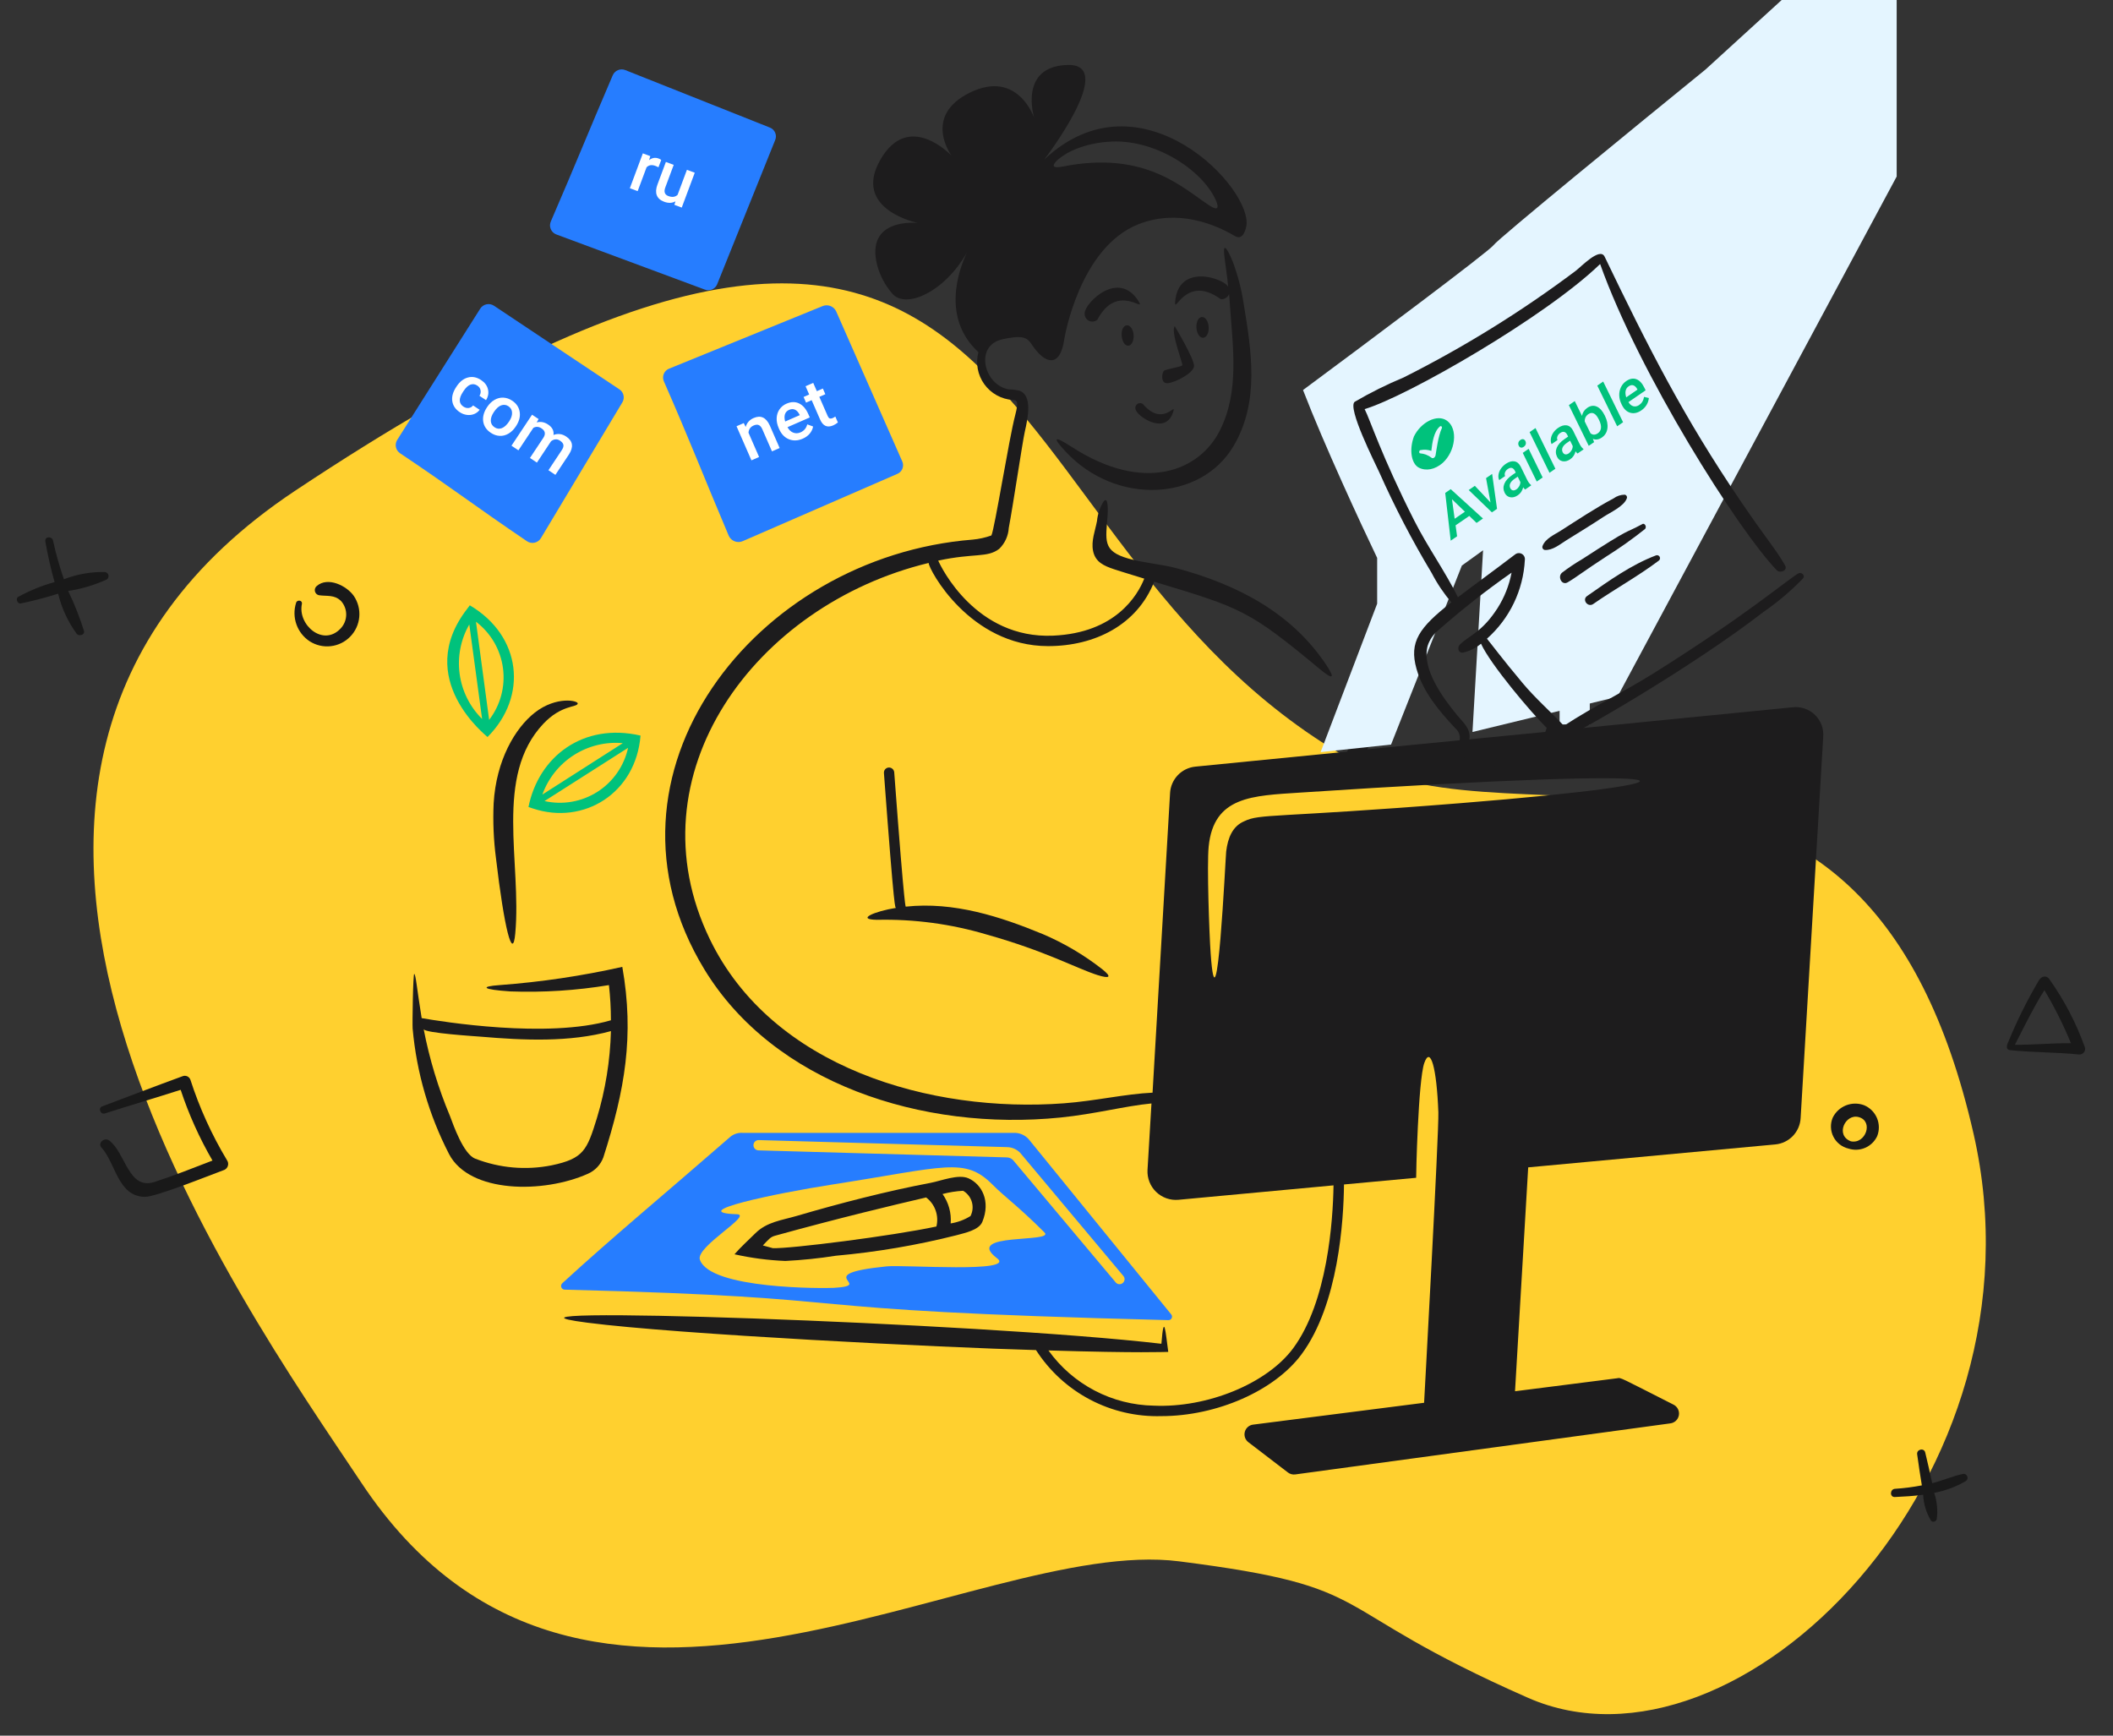 <svg width="420" height="345" viewBox="0 0 420 345" fill="none" xmlns="http://www.w3.org/2000/svg">
<rect x="0" y="0" width="420" height="345" fill="#333333" stroke="none"/>
<path d="M303.699 337.469C345.405 355.847 407.854 293.521 392.276 225.33C371.092 132.592 302.415 170.278 268.318 150.905C190.924 106.931 210.148 -3.222 58.62 97.575C-27.217 154.674 48.063 259.022 71.875 294.807C115.972 361.076 193.445 305.155 234.348 310.351C275.25 315.547 261.994 319.09 303.699 337.469Z" fill="#FFD02F"/>
<path d="M70.341 118.473C68.926 116.438 65.164 114.558 62.955 116.489C62.804 116.613 62.69 116.776 62.627 116.961C62.564 117.146 62.554 117.345 62.599 117.535C62.643 117.725 62.74 117.899 62.878 118.037C63.017 118.175 63.191 118.271 63.382 118.314C65.006 118.55 66.47 118.161 67.8 119.478C68.469 120.233 68.832 121.211 68.814 122.219C68.797 123.228 68.402 124.194 67.707 124.925C64.228 128.636 59.136 124.21 60.007 120.051C60.149 119.259 58.997 119.156 58.845 119.857C58.407 121.246 58.434 122.74 58.921 124.113C59.408 125.486 60.329 126.662 61.544 127.465C62.788 128.264 64.269 128.61 65.737 128.444C67.206 128.278 68.572 127.611 69.606 126.554C70.639 125.498 71.277 124.117 71.41 122.645C71.544 121.174 71.166 119.701 70.34 118.475L70.341 118.473Z" fill="#191919"/>
<path d="M16.699 125.438C15.85 122.706 14.797 120.042 13.549 117.467C16.209 117.064 18.8 116.291 21.247 115.171C21.379 115.074 21.478 114.94 21.532 114.786C21.586 114.632 21.592 114.465 21.551 114.307C21.509 114.149 21.421 114.008 21.298 113.9C21.175 113.793 21.022 113.725 20.86 113.705C18.073 113.643 15.301 114.13 12.703 115.14C11.83 112.63 11.109 110.07 10.546 107.473C10.34 106.48 8.814 106.655 9.011 107.637C9.485 110.327 10.099 113.047 10.846 115.705C8.335 116.4 5.913 117.383 3.628 118.635C3.021 118.973 3.473 120.076 4.136 119.95C6.641 119.432 9.117 118.783 11.554 118.004C12.254 120.886 13.512 123.603 15.256 126.001C15.673 126.511 16.877 126.241 16.699 125.438Z" fill="#191919"/>
<path d="M45.11 230.604C42.088 225.573 39.652 220.213 37.848 214.628C37.794 214.475 37.709 214.335 37.599 214.217C37.488 214.098 37.355 214.004 37.207 213.938C37.058 213.873 36.898 213.839 36.736 213.839C36.574 213.838 36.414 213.87 36.265 213.934C30.905 215.884 25.646 217.917 20.335 219.911C19.406 220.234 19.979 221.602 20.845 221.324C25.832 219.733 30.923 218.221 35.91 216.63C37.529 221.522 39.649 226.233 42.237 230.689C38.423 232.153 34.527 233.719 30.642 234.962C25.474 236.575 24.986 229.095 21.658 226.667C20.766 226.033 19.341 227.193 20.167 228.105C23.017 231.22 23.413 237.802 28.767 237.905C30.964 237.941 41.467 233.694 44.629 232.529C44.798 232.445 44.947 232.326 45.065 232.179C45.183 232.031 45.268 231.86 45.314 231.677C45.36 231.494 45.365 231.303 45.33 231.118C45.295 230.933 45.22 230.757 45.11 230.604V230.604Z" fill="#191919"/>
<path d="M390.17 292.977C388.112 293.427 386.126 294.297 384.064 294.819C383.634 292.76 383.155 290.744 382.678 288.73C382.444 287.717 380.924 288.082 381.075 289.087C381.367 291.185 381.657 293.186 382.006 295.252C380.243 295.593 378.46 295.822 376.667 295.937C375.667 295.994 375.567 297.582 376.613 297.57C378.387 297.492 380.391 297.378 382.263 297.119C382.348 298.935 382.883 300.701 383.82 302.259C384.128 302.684 384.858 302.43 384.965 301.98C385.201 300.217 385.028 298.424 384.458 296.74C386.661 296.328 388.777 295.543 390.714 294.418C390.872 294.323 390.991 294.177 391.051 294.003C391.112 293.83 391.109 293.641 391.044 293.47C390.979 293.298 390.856 293.155 390.696 293.064C390.536 292.974 390.35 292.943 390.17 292.977V292.977Z" fill="#191919"/>
<path d="M370.506 219.682C369.348 219.251 368.071 219.265 366.923 219.722C365.774 220.179 364.837 221.046 364.292 222.155C364.036 222.759 363.915 223.412 363.938 224.068C363.96 224.723 364.125 225.366 364.422 225.952C364.718 226.537 365.139 227.05 365.654 227.456C366.169 227.862 366.767 228.151 367.405 228.303C368.492 228.662 369.673 228.611 370.725 228.16C371.778 227.71 372.629 226.89 373.119 225.856C373.585 224.69 373.571 223.388 373.082 222.232C372.593 221.076 371.667 220.16 370.506 219.682V219.682ZM367.907 226.865C364.721 225.686 366.789 221.29 369.476 222.054C372.446 222.881 370.841 227.463 367.907 226.865Z" fill="#191919"/>
<path d="M405.287 194.842C402.946 198.801 400.896 202.924 399.153 207.18C398.763 207.984 398.786 208.666 399.547 208.746C404.118 209.215 408.709 209.14 413.284 209.609C413.461 209.616 413.637 209.582 413.798 209.509C413.958 209.435 414.1 209.325 414.21 209.187C414.32 209.049 414.397 208.887 414.433 208.714C414.469 208.541 414.464 208.362 414.418 208.191C412.687 203.358 410.302 198.785 407.328 194.6C406.818 193.849 405.802 193.989 405.287 194.842ZM411.645 207.361C407.921 207.328 404.228 207.706 400.505 207.671C400.551 207.628 404.353 199.848 406.365 196.83C408.384 200.205 410.148 203.726 411.641 207.365L411.645 207.361Z" fill="#191919"/>
<g clip-path="url(#clip0_506_9812)">
<path d="M146.394 85.714L150.698 83.921L144.889 78.181L146.394 85.714Z" fill="#FB9D97"/>
<path d="M179.351 91.739L166.193 61.864C165.956 61.377 165.54 61.001 165.032 60.814C164.524 60.627 163.964 60.644 163.468 60.86L133.021 73.269C132.782 73.358 132.564 73.495 132.379 73.672C132.195 73.848 132.048 74.06 131.948 74.295C131.848 74.529 131.797 74.782 131.797 75.037C131.797 75.292 131.849 75.545 131.95 75.779C137.284 87.946 139.692 94.312 144.86 106.514C145.097 107.02 145.523 107.413 146.046 107.607C146.57 107.802 147.149 107.783 147.658 107.554L178.321 94.213C178.554 94.121 178.766 93.984 178.944 93.809C179.123 93.634 179.264 93.425 179.36 93.194C179.456 92.963 179.505 92.715 179.503 92.465C179.502 92.215 179.45 91.968 179.351 91.739Z" fill="#267DFF"/>
<path d="M136.675 30.447C136.849 29.826 136.888 29.175 136.789 28.538C136.69 27.901 136.456 27.292 136.102 26.754C134.806 25.223 133.023 24.184 131.053 23.813L127.754 31.31C131.1 32.711 135.892 34.017 136.675 30.447Z" fill="#FB9D97"/>
<path d="M153.03 25.357L124.267 13.923C123.8 13.743 123.282 13.751 122.821 13.945C122.36 14.139 121.991 14.504 121.793 14.963C116.614 27.038 114.691 31.983 109.492 44.012C109.385 44.251 109.328 44.509 109.324 44.771C109.321 45.033 109.371 45.292 109.471 45.534C109.571 45.776 109.72 45.995 109.908 46.177C110.095 46.359 110.318 46.501 110.563 46.595L140.113 57.569C140.579 57.743 141.095 57.729 141.55 57.529C142.005 57.329 142.365 56.959 142.552 56.498L154.064 27.887C154.169 27.654 154.226 27.402 154.231 27.146C154.236 26.89 154.188 26.636 154.091 26.399C153.995 26.163 153.85 25.948 153.668 25.769C153.485 25.589 153.268 25.449 153.03 25.357Z" fill="#267DFF"/>
<path d="M123.12 77.394L98.16 60.753C97.726 60.476 97.201 60.381 96.697 60.488C96.194 60.595 95.753 60.897 95.47 61.327L78.937 87.47C78.679 87.897 78.595 88.406 78.701 88.894C78.808 89.381 79.098 89.808 79.511 90.088C90.432 97.412 93.9 100.226 104.756 107.59C104.975 107.735 105.222 107.835 105.481 107.883C105.74 107.93 106.006 107.926 106.263 107.869C106.52 107.811 106.763 107.703 106.977 107.55C107.191 107.397 107.372 107.202 107.51 106.978L123.729 79.939C123.971 79.517 124.042 79.019 123.929 78.546C123.816 78.073 123.527 77.661 123.12 77.394Z" fill="#267DFF"/>
<path d="M123.695 192.189C115.665 193.991 107.513 195.202 99.306 195.812C95.435 196.08 95.716 196.688 101.422 197.067C107.986 197.305 114.557 196.885 121.038 195.812C121.3 198.134 121.432 200.468 121.432 202.805C108.808 206.499 87.722 203.057 83.813 202.375C82.811 196.193 82.671 193.823 82.342 193.588C82.091 193.446 81.945 203.631 82.02 204.451C82.798 213.161 85.258 221.638 89.264 229.411C93.354 237.243 108.063 237.246 116.842 233.32C117.55 233.013 118.189 232.565 118.719 232.004C119.249 231.443 119.66 230.781 119.927 230.057C124.214 216.691 126.105 205.852 123.695 192.189ZM118.639 222.278C116.68 228.603 116.038 230.302 109.636 231.639C104.556 232.651 99.293 232.191 94.466 230.312C92.115 229.413 90.126 223.655 89.446 221.85C87.11 216.283 85.355 210.489 84.211 204.561C84.353 205.35 94.682 205.988 95.615 206.068C104.084 206.787 113.187 207.216 121.435 204.956C121.279 210.829 120.338 216.655 118.639 222.278V222.278Z" fill="#1D1C1D"/>
<path d="M98.123 159.662C97.957 163.302 98.111 166.951 98.582 170.564C100.225 184.512 101.899 191.219 102.419 185.558C103.721 171.371 98.148 154.305 108.015 143.851C111.547 140.107 114.638 140.627 114.828 139.873C115.031 139.261 110.616 138.295 106.329 141.629C102.364 144.718 98.63 151.149 98.123 159.662Z" fill="#1D1C1D"/>
<path d="M105.045 160.416L105.906 160.702C116.061 164.088 126.408 157.642 127.316 146.214C115.914 143.583 107.048 150.399 105.045 160.416ZM123.801 147.717L107.807 157.937C108.965 154.703 111.164 151.946 114.059 150.096C116.953 148.247 120.38 147.411 123.801 147.72V147.717ZM108.236 159.229L124.842 148.65C124.452 150.439 123.713 152.132 122.666 153.633C121.619 155.135 120.285 156.414 118.742 157.398C117.198 158.381 115.475 159.05 113.672 159.364C111.869 159.679 110.022 159.634 108.236 159.232V159.229Z" fill="#00C27C"/>
<path d="M96.903 146.501C104.965 138.439 103.699 126.413 93.384 120.321L92.847 121.038C82.045 134.981 96.82 146.348 96.903 146.501ZM97.226 143.093L94.608 123.584C96.066 124.69 97.29 126.073 98.211 127.653C99.132 129.234 99.731 130.981 99.975 132.794C100.218 134.607 100.1 136.451 99.629 138.218C99.157 139.986 98.34 141.643 97.226 143.093V143.093ZM93.282 124.121L95.828 142.913C93.392 140.499 91.822 137.348 91.362 133.95C90.901 130.552 91.576 127.098 93.282 124.123V124.121Z" fill="#00C27C"/>
<path d="M232.824 261.298L204.672 226.689C204.338 226.247 203.911 225.884 203.422 225.624C202.932 225.364 202.392 225.214 201.839 225.184H147.614C146.764 225.126 145.922 225.381 145.247 225.901C131.704 237.692 121.872 245.807 111.788 255.057C111.675 255.151 111.593 255.277 111.553 255.418C111.513 255.56 111.516 255.71 111.563 255.849C111.609 255.988 111.696 256.111 111.813 256.2C111.93 256.289 112.071 256.341 112.218 256.348C177.896 258.012 149.462 260.326 232.251 262.409C232.381 262.413 232.51 262.38 232.623 262.313C232.736 262.247 232.827 262.15 232.887 262.034C232.947 261.918 232.973 261.787 232.962 261.657C232.951 261.527 232.903 261.402 232.824 261.298V261.298ZM198.181 250.108C202.097 253.076 179.712 251.368 176.233 251.722C160.562 253.319 174.296 255.493 165.761 255.99C163.896 256.099 141.144 256.306 139.115 250.395C138.228 247.809 149.73 241.468 146.467 241.357C136.138 241.009 153.892 237.246 165.51 235.441C187.963 231.951 191.761 229.953 197.249 235.441C199.974 238.166 202.192 239.572 207.613 244.98C209.749 247.112 191.343 244.927 198.181 250.108ZM223.178 255.022C223.076 255.112 222.957 255.18 222.829 255.222C222.7 255.263 222.563 255.278 222.429 255.264C222.294 255.251 222.163 255.21 222.045 255.143C221.927 255.077 221.824 254.986 221.743 254.878L201.516 230.778C201.355 230.558 201.144 230.378 200.902 230.254C200.659 230.13 200.39 230.064 200.118 230.061L150.734 228.663C150.469 228.649 150.219 228.533 150.038 228.339C149.857 228.145 149.759 227.888 149.764 227.622C149.768 227.357 149.876 227.104 150.064 226.916C150.252 226.729 150.505 226.622 150.77 226.617L200.153 228.017C200.726 228.022 201.291 228.161 201.801 228.422C202.312 228.684 202.754 229.061 203.093 229.523L223.289 253.623C223.375 253.722 223.441 253.837 223.482 253.961C223.523 254.085 223.539 254.216 223.529 254.346C223.518 254.477 223.482 254.604 223.421 254.72C223.361 254.836 223.278 254.938 223.178 255.022V255.022Z" fill="#267DFF"/>
<path d="M192.515 234.222C190.508 233.32 187.064 234.725 184.983 235.118C176.325 236.754 166.857 239.199 158.409 241.68C155.394 242.566 152.42 242.864 150.125 245.159C148.762 246.523 147.256 247.849 145.994 249.32C149.318 250.065 152.703 250.509 156.107 250.646C159.471 250.477 162.822 250.13 166.149 249.606C174.251 248.881 182.284 247.514 190.17 245.518C191.709 245.08 194.578 244.547 195.262 242.864C196.954 238.737 195.136 235.398 192.515 234.222ZM153.604 248.1L151.631 247.562C152.855 246.295 153.112 245.889 154.069 245.626C166.807 242.107 177.452 239.564 184.087 238.022C184.954 238.68 185.61 239.577 185.973 240.603C186.336 241.629 186.391 242.739 186.131 243.796C177.275 245.69 156.883 248.256 153.604 248.1ZM192.909 241.717C191.705 242.466 190.364 242.966 188.964 243.187C189.132 241.109 188.56 239.039 187.35 237.341C188.687 236.986 190.057 236.77 191.438 236.696C192.279 237.186 192.899 237.98 193.173 238.914C193.446 239.848 193.352 240.851 192.909 241.717V241.717Z" fill="#1D1C1D"/>
<path d="M245.055 52.074C244.337 50.245 243.728 49.277 243.476 49.277C242.928 49.277 243.733 52.858 244.121 56.988C243.083 55.23 234.129 52.291 233.578 60.071C233.404 62.546 235.728 54.502 242.544 59.39C242.94 59.675 243.942 59.283 244.302 58.493C244.372 59.067 244.403 59.641 244.444 60.287C245.003 68.757 246.447 77.576 242.509 85.498C238.434 93.7 227.353 98.094 213.066 88.864C209.394 86.494 209.144 86.893 211.809 89.76C221.828 100.541 238.708 99.649 245.199 88.65C250.417 79.803 248.748 69.768 247.171 60.175C246.744 57.409 246.035 54.695 245.055 52.074V52.074Z" fill="#1D1C1D"/>
<path d="M174.296 182.835C181.697 182.668 189.08 183.66 196.175 185.776C207.803 189.039 214.109 192.537 218.124 193.808C220.599 194.592 221.098 194.241 219.056 192.625C215.442 189.802 211.475 187.463 207.256 185.667C198.85 182.197 189.599 179.186 180.038 180.216C180.038 179.93 179.947 183.123 177.743 153.499C177.715 153.23 177.583 152.982 177.376 152.807C177.169 152.633 176.902 152.547 176.632 152.565C176.497 152.576 176.365 152.613 176.245 152.674C176.125 152.736 176.018 152.821 175.931 152.925C175.844 153.029 175.778 153.149 175.739 153.278C175.699 153.407 175.685 153.543 175.699 153.678C177.854 182.7 177.931 180.128 178.099 180.463C173.876 181.135 170.041 182.769 174.296 182.835Z" fill="#1D1C1D"/>
<path d="M224.288 68.714C224.934 68.679 225.4 67.71 225.328 66.598C225.256 65.486 224.646 64.609 224.002 64.662C222.371 64.792 222.761 68.799 224.288 68.714Z" fill="#1D1C1D"/>
<path d="M240.247 64.985C240.175 63.838 239.568 62.958 238.884 63.012C238.2 63.065 237.736 64.017 237.813 65.164C237.889 66.312 238.494 67.208 239.176 67.136C239.859 67.064 240.319 66.133 240.247 64.985Z" fill="#1D1C1D"/>
<path d="M215.609 62.152C215.56 62.461 215.607 62.779 215.744 63.061C215.881 63.343 216.101 63.576 216.375 63.728C216.649 63.881 216.964 63.946 217.276 63.914C217.588 63.882 217.882 63.755 218.12 63.55C222.02 56.159 227.67 62.144 226.403 60.031C222.425 53.414 215.753 60.143 215.609 62.152Z" fill="#1D1C1D"/>
<path d="M232.035 76.174C233.505 76.101 237.27 74.165 237.342 72.767C237.414 71.368 233.505 64.841 233.505 64.841C232.609 65.845 235.188 72.372 235.012 72.623C234.836 72.874 232.035 73.377 231.461 73.628C230.924 73.914 230.601 76.245 232.035 76.174Z" fill="#1D1C1D"/>
<path d="M356.371 140.584L314.662 144.707C314.792 142.106 314.203 122.317 312.797 114.727C317.091 112.957 320.867 110.127 323.771 106.502C326.675 102.877 328.612 98.574 329.402 93.997C329.74 91.525 329.474 90.16 329.295 90.16C329.007 90.16 328.793 91.451 327.931 93.997C326.554 98.418 324.089 102.422 320.762 105.643C317.435 108.864 313.352 111.197 308.889 112.431C310.113 122.07 310.815 142.523 310.717 145.137L271.77 148.939C291.493 112.972 292.798 106.815 292.93 106.549C291.322 105.624 284.056 107.337 281.525 97.583C280.882 94.936 281.019 92.158 281.92 89.586C284.484 81.783 291.638 77.048 291.638 76.102C291.603 75.851 290.456 76.318 288.231 77.859C288.231 77.341 288.127 77.377 285.541 75.027C285.313 74.684 283.427 76.376 319.073 47.946C318.963 48.167 319.258 48.997 320.22 48.984C320.355 48.972 320.485 48.931 320.603 48.865C320.721 48.799 320.823 48.709 320.905 48.601C320.986 48.493 321.043 48.369 321.074 48.238C321.104 48.106 321.107 47.97 321.082 47.837C321 46.814 321.243 45.792 321.778 44.916C322.313 44.04 323.11 43.356 324.057 42.961C324.921 42.595 325.866 42.462 326.797 42.576C327.729 42.689 328.614 43.044 329.365 43.606C329.491 43.745 329.653 43.846 329.833 43.897C330.013 43.948 330.204 43.947 330.384 43.894C330.564 43.842 330.725 43.74 330.85 43.6C330.974 43.46 331.057 43.288 331.088 43.103C331.118 42.95 331.111 42.792 331.067 42.643C331.023 42.493 330.944 42.356 330.837 42.243C329.192 40.407 326.132 40.254 324.022 40.808C322.983 41.123 322.029 41.672 321.234 42.412C320.438 43.151 319.822 44.063 319.432 45.077L284.322 73.09C284.084 73.29 283.887 73.535 283.744 73.811C283.601 74.087 283.513 74.388 283.487 74.698C283.46 75.008 283.495 75.32 283.589 75.616C283.683 75.913 283.835 76.187 284.036 76.425C287.019 79.193 286.436 78.738 286.943 78.864C272.781 90.109 277.304 106.058 287.732 109.706C286.979 111.643 269.083 146.716 267.757 149.406L237.593 152.388C236.263 152.521 235.026 153.126 234.105 154.093C233.184 155.061 232.64 156.326 232.573 157.66C232.573 157.66 229.093 217.156 229.093 217.193C223.642 217.444 217.796 218.834 211.485 219.309C185.088 221.287 153.485 212.284 141.086 186.674C125.281 154.025 150.022 120.243 184.587 111.9C184.587 113.134 192.721 128.431 208.328 128.431C217.67 128.431 226.046 124.178 229.416 115.63C246.893 120.884 248.275 121.324 262.374 133.023C264.845 135.071 265.494 134.995 263.665 132.233C256.707 121.727 245.836 116.188 233.971 112.975C230.813 112.12 227.479 111.938 224.324 111.038C219.051 109.536 219.805 107.447 220.164 102.288C220.193 101.857 220.371 98.373 219.338 99.706C218.618 100.881 218.177 102.207 218.048 103.579C217.681 105.513 216.876 107.486 217.259 109.461C217.703 111.756 219.465 112.484 221.454 113.154C223.056 113.694 227.156 114.912 227.444 115.019C226.116 118.355 221.743 125.804 209.334 126.352C193.949 127.03 187.026 112.688 186.489 111.433C193.671 109.894 196.22 110.925 198.61 109.101C199.742 108.002 200.421 106.517 200.512 104.941C201.345 100.598 203.244 87.805 203.703 85.792C204.332 83.038 205.274 78.524 202.591 77.651C201.932 77.496 201.259 77.412 200.582 77.4C195.695 76.717 193.484 68.692 199.292 67.43C203.059 66.61 204.11 66.991 205.03 68.397C207.686 72.462 210.732 73.24 211.557 67.358C211.557 67.358 214.497 49.246 226.26 44.584C234.043 41.501 241.407 44.525 245.448 46.916C246.707 47.661 247.388 46.523 247.706 45.08C249.34 37.736 226.798 13.628 207.576 31.703C207.576 31.703 222.208 12.694 212.274 12.91C202.34 13.126 205.568 23.453 205.568 23.453C205.568 23.453 202.34 13.735 192.8 18.404C183.261 23.074 189.142 30.95 189.142 30.95C189.142 30.95 180.643 21.842 174.976 31.775C169.309 41.708 182.473 44.321 182.473 44.321C182.473 44.321 171.884 43.097 174.364 52.75C174.927 54.813 175.944 56.724 177.341 58.343C180.04 61.556 187.848 57.949 192.182 50.202C190.459 53.897 187.196 63.293 194.477 69.999C194.19 71.079 194.145 72.21 194.346 73.309C194.547 74.409 194.989 75.451 195.641 76.359C196.292 77.268 197.136 78.021 198.113 78.564C199.09 79.108 200.175 79.429 201.29 79.503C202.08 79.574 202.566 79.586 201.792 82.516C200.568 87.15 197.704 105.145 197.058 106.436C195.856 106.868 194.603 107.145 193.33 107.261C150.026 110.689 116.389 153.918 140.011 192.691C153.781 215.309 183.256 224.919 210.804 222.135C217.689 221.438 223.607 219.84 228.878 219.338L228.09 232.571C228.048 233.377 228.18 234.184 228.477 234.935C228.773 235.686 229.227 236.365 229.808 236.926C230.39 237.487 231.084 237.917 231.846 238.186C232.607 238.456 233.417 238.559 234.222 238.489L265.064 235.62C264.957 242.649 263.875 258.711 257.066 267.967C251.898 274.995 239.996 279.883 229.344 279.409C225.24 279.338 221.208 278.309 217.572 276.403C213.935 274.498 210.795 271.769 208.4 268.434C226.795 268.985 231.261 268.722 232.213 268.722C231.702 264.981 231.365 260.527 230.851 267.107C194.47 262.865 89.053 259.335 116.7 262.911C134.683 265.242 187.539 267.866 205.926 268.362C208.597 272.513 212.295 275.903 216.663 278.203C221.03 280.503 225.918 281.634 230.851 281.488C241.825 281.488 253.342 276.465 258.716 269.187C266.06 259.251 267.073 242.577 267.145 235.441L281.488 234.113C281.453 234.006 281.883 214.783 283.102 211.305C284.322 207.828 285.569 212.202 285.901 221.097C286.04 224.863 283.067 278.836 283.067 278.836L249.101 283.176C248.71 283.219 248.341 283.38 248.043 283.637C247.745 283.894 247.531 284.235 247.431 284.616C247.33 284.997 247.347 285.399 247.478 285.77C247.61 286.141 247.851 286.463 248.169 286.695L255.988 292.683C256.194 292.843 256.431 292.961 256.683 293.029C256.936 293.096 257.199 293.113 257.458 293.078L332.017 282.929C332.438 282.875 332.831 282.687 333.136 282.392C333.442 282.097 333.644 281.711 333.713 281.292C333.782 280.873 333.713 280.443 333.518 280.066C333.322 279.689 333.011 279.385 332.629 279.199C321.792 273.706 322.243 273.816 321.438 273.963L301.14 276.546L303.759 232.04L352.855 227.485C354.193 227.366 355.442 226.766 356.372 225.797C357.301 224.827 357.848 223.554 357.912 222.213L362.395 146.543C362.471 145.736 362.367 144.922 362.091 144.16C361.814 143.398 361.372 142.706 360.795 142.136C360.219 141.566 359.523 141.131 358.758 140.862C357.993 140.594 357.177 140.499 356.371 140.584ZM210.302 31.705C211.417 30.786 212.677 30.058 214.031 29.552C216.007 28.791 218.086 28.331 220.2 28.189C229.324 27.402 238.866 33.697 241.61 39.664C242.415 41.414 242.034 41.896 240.463 40.888C235.217 37.511 227.764 29.815 211.24 33.106C209.372 33.473 208.813 33.086 210.302 31.705ZM290.133 159.662C253.194 162.621 250.48 161.689 247.311 163.248C245.016 164.216 244.051 166.513 243.726 169.273C243.586 170.465 241.89 207.093 240.642 189.536C240.36 185.612 239.877 171.915 240.247 168.269C241.248 158.263 248.947 158.171 258.43 157.547C341.899 152.047 342.546 155.465 290.133 159.662Z" fill="#1D1C1D"/>
<path d="M227.158 80.297C226.98 80.176 226.766 80.118 226.552 80.133C226.337 80.149 226.134 80.237 225.976 80.383C225.818 80.529 225.714 80.724 225.681 80.937C225.648 81.149 225.689 81.367 225.796 81.554C226.298 82.915 231.888 86.681 233.255 81.661C233.685 80.083 231.085 84.9 227.158 80.297Z" fill="#1D1C1D"/>
<path d="M130.879 33.26C130.687 33.149 130.482 33.053 130.264 32.972C129.551 32.706 128.969 32.8 128.517 33.254L126.749 37.994L125.193 37.413L127.778 30.483L129.264 31.038L129.014 31.827C129.614 31.365 130.247 31.259 130.913 31.507C131.135 31.59 131.308 31.688 131.431 31.802L130.879 33.26ZM134.258 40.023C133.601 40.39 132.852 40.417 132.01 40.103C131.259 39.823 130.771 39.39 130.547 38.805C130.326 38.222 130.372 37.514 130.682 36.681L132.358 32.192L133.914 32.773L132.246 37.243C131.918 38.123 132.119 38.699 132.849 38.971C133.604 39.253 134.216 39.172 134.683 38.729L136.54 33.753L138.096 34.333L135.51 41.263L134.044 40.716L134.258 40.023Z" fill="white"/>
<path d="M147.836 84.099L148.222 84.863C148.458 84.039 148.984 83.448 149.798 83.093C151.21 82.476 152.281 82.971 153.012 84.576L154.968 89.055L153.446 89.72L151.528 85.329C151.34 84.898 151.108 84.622 150.83 84.499C150.555 84.371 150.207 84.399 149.785 84.583C149.171 84.851 148.835 85.329 148.777 86.015L150.884 90.839L149.362 91.504L146.401 84.726L147.836 84.099ZM159.565 87.197C158.6 87.618 157.685 87.657 156.819 87.314C155.955 86.965 155.303 86.286 154.861 85.275L154.779 85.087C154.484 84.41 154.35 83.751 154.377 83.107C154.407 82.457 154.593 81.881 154.935 81.379C155.277 80.876 155.739 80.498 156.319 80.245C157.242 79.841 158.083 79.825 158.841 80.195C159.604 80.563 160.221 81.286 160.691 82.363L160.959 82.977L156.53 84.912C156.821 85.451 157.2 85.813 157.668 85.996C158.14 86.178 158.625 86.16 159.122 85.943C159.819 85.638 160.264 85.108 160.456 84.353L161.619 84.778C161.524 85.301 161.299 85.775 160.942 86.2C160.588 86.618 160.129 86.95 159.565 87.197ZM156.847 81.469C156.429 81.651 156.155 81.945 156.023 82.351C155.896 82.754 155.911 83.233 156.068 83.786L158.969 82.519L158.92 82.406C158.664 81.911 158.36 81.586 158.009 81.431C157.656 81.272 157.269 81.285 156.847 81.469ZM161.643 76.106L162.363 77.754L163.559 77.231L164.052 78.359L162.855 78.882L164.508 82.665C164.621 82.924 164.753 83.09 164.905 83.163C165.058 83.231 165.267 83.207 165.53 83.092C165.705 83.015 165.874 82.917 166.035 82.797L166.549 83.974C166.245 84.222 165.932 84.416 165.61 84.556C164.441 85.067 163.574 84.677 163.01 83.387L161.333 79.546L160.218 80.034L159.726 78.906L160.841 78.419L160.121 76.771L161.643 76.106Z" fill="white"/>
<path d="M92.112 80.824C92.457 81.053 92.811 81.143 93.172 81.093C93.534 81.043 93.82 80.875 94.032 80.589L95.336 81.455C95.067 81.828 94.709 82.108 94.263 82.293C93.82 82.475 93.342 82.535 92.83 82.474C92.318 82.413 91.84 82.235 91.395 81.94C90.534 81.368 90.035 80.635 89.901 79.742C89.767 78.849 90.026 77.91 90.679 76.927L90.773 76.784C91.396 75.847 92.144 75.263 93.019 75.034C93.895 74.801 94.766 74.972 95.632 75.546C96.365 76.033 96.819 76.643 96.993 77.377C97.174 78.11 97.045 78.831 96.607 79.541L95.302 78.675C95.522 78.312 95.593 77.941 95.516 77.562C95.444 77.186 95.233 76.881 94.883 76.65C94.435 76.352 93.981 76.286 93.522 76.451C93.064 76.612 92.615 77.022 92.172 77.68L92.025 77.903C91.581 78.571 91.369 79.149 91.389 79.638C91.415 80.126 91.656 80.522 92.112 80.824ZM96.852 80.877C97.253 80.274 97.733 79.81 98.292 79.487C98.854 79.16 99.437 79.011 100.041 79.04C100.648 79.065 101.232 79.264 101.794 79.638C102.626 80.19 103.122 80.905 103.283 81.783C103.448 82.663 103.257 83.56 102.712 84.472L102.502 84.801C102.098 85.408 101.62 85.873 101.067 86.195C100.518 86.52 99.938 86.668 99.328 86.64C98.721 86.615 98.133 86.413 97.563 86.035C96.694 85.458 96.189 84.707 96.048 83.782C95.913 82.856 96.166 81.91 96.806 80.946L96.852 80.877ZM98.156 81.916C97.735 82.55 97.536 83.134 97.559 83.669C97.584 84.2 97.83 84.62 98.297 84.93C98.764 85.24 99.247 85.299 99.748 85.106C100.251 84.915 100.737 84.469 101.203 83.766C101.616 83.144 101.809 82.561 101.782 82.017C101.758 81.476 101.516 81.053 101.057 80.748C100.605 80.448 100.127 80.39 99.621 80.575C99.119 80.755 98.63 81.202 98.156 81.916ZM107.061 83.298L106.673 83.968C107.441 83.751 108.201 83.891 108.953 84.39C109.777 84.937 110.131 85.627 110.017 86.459C110.883 86.126 111.723 86.229 112.535 86.769C113.215 87.22 113.595 87.743 113.676 88.338C113.76 88.936 113.563 89.604 113.084 90.341L110.396 94.391L109.012 93.472L111.674 89.463C111.933 89.071 112.038 88.728 111.988 88.432C111.939 88.137 111.716 87.858 111.321 87.596C111.006 87.386 110.691 87.3 110.377 87.338C110.068 87.374 109.784 87.502 109.522 87.722L106.723 91.952L105.339 91.033L108.031 86.978C108.493 86.24 108.364 85.632 107.642 85.153C107.088 84.785 106.545 84.75 106.014 85.048L103.049 89.513L101.665 88.594L105.756 82.432L107.061 83.298Z" fill="white"/>
<path d="M273.737 110.899C270.579 104.326 263.211 88.449 259 77.528C271.281 68.427 296.053 49.921 296.895 48.708C297.737 47.494 325.316 24.944 339 13.82L370.579 -15L399 -5.899L321.5 138.5L292.684 145.5L294.789 109.382L292.684 110.899L290.579 112.416L276.5 148L262.5 149.5L273.737 120V110.899Z" fill="#E4F5FF"/>
<path d="M287.607 83.619C285.66 82.236 282.423 83.932 281.048 86.752C280.043 89.468 280.566 92.206 282.026 92.959C282.722 93.317 283.52 93.42 284.345 93.259C285.169 93.098 285.994 92.677 286.739 92.038C289.311 89.725 289.871 85.227 287.607 83.619ZM286.601 85.085C285.857 86.699 285.51 89.578 285.347 90.494C285.325 90.598 285.283 90.699 285.225 90.787C285.167 90.875 285.095 90.948 285.015 90.998C284.935 91.048 284.851 91.073 284.77 91.072C284.69 91.071 284.615 91.043 284.554 90.992C283.892 90.483 283.118 90.183 282.284 90.111C282.012 90.101 282.039 89.521 282.344 89.475C283.099 89.33 283.835 89.381 284.507 89.624C284.684 87.953 285.023 85.728 286.23 84.753C286.457 84.579 286.705 84.859 286.601 85.085Z" fill="#00C27C"/>
<path d="M323.358 99.072C322.789 100.654 320.053 101.862 318.704 102.755C316.28 104.362 313.779 105.871 311.303 107.423C310.041 108.214 308.611 109.425 307.061 109.319C306.975 109.305 306.893 109.272 306.821 109.222C306.749 109.172 306.689 109.107 306.646 109.03C306.603 108.954 306.577 108.869 306.571 108.782C306.566 108.695 306.579 108.607 306.612 108.526C307.18 107.038 308.961 106.292 310.217 105.491C313.658 103.296 317.098 101 320.738 99.061C321.379 98.593 322.151 98.337 322.945 98.331C323.026 98.344 323.102 98.375 323.169 98.422C323.235 98.469 323.291 98.531 323.33 98.602C323.37 98.673 323.393 98.752 323.398 98.834C323.402 98.915 323.389 98.996 323.358 99.072Z" fill="#1D1C1D"/>
<path d="M326.896 105.221C324.468 107.151 321.937 108.946 319.312 110.598C314.824 113.508 313.285 114.786 311.568 115.769C310.437 116.419 309.541 114.636 310.481 113.837C311.748 112.865 313.074 111.975 314.453 111.17C324.668 104.543 322.487 106.307 326.423 104.19C326.89 103.843 327.468 104.801 326.896 105.221Z" fill="#1D1C1D"/>
<path d="M329.738 111.425C325.566 114.573 320.975 117.069 316.684 120.061C315.624 120.8 314.4 119.219 315.46 118.48C319.801 115.448 324.234 112.261 329.181 110.389C329.314 110.345 329.458 110.35 329.588 110.402C329.719 110.454 329.826 110.551 329.893 110.674C329.959 110.798 329.98 110.94 329.952 111.078C329.923 111.215 329.848 111.338 329.738 111.425V111.425Z" fill="#1D1C1D"/>
<rect x="310" y="137" width="6" height="7" fill="#E4F5FF"/>
<path d="M289.094 151.132C289.218 149.579 290.224 148.032 290.177 146.453C290.093 145.767 289.746 145.141 289.211 144.704C286.003 141.277 282.843 137.494 281.56 132.959C280.039 127.584 282.083 124.744 288.488 119.726C286.968 117.944 285.658 115.994 284.582 113.915C280.698 107.449 277.214 100.751 274.149 93.858C273.35 92.091 267.745 81.053 269.274 79.869C272.395 78.04 275.637 76.427 278.978 75.041C290.986 69.01 302.431 61.919 313.177 53.853C314.274 53.038 318.009 49.057 318.951 51.018C327.614 69.006 334.618 82.87 345.944 99.548C351.286 107.411 352.879 109.009 354.81 112.369C355.421 113.429 353.803 114.01 353.169 113.351C345.448 105.315 325.838 74.342 318.057 52.482C307.217 62.979 279.655 78.823 271.247 81.318C272.372 83.505 274.561 90.538 281.136 103.524C283.756 108.699 287.204 113.509 289.797 118.714C292.773 116.444 296.526 113.736 301.181 110.19C301.37 110.046 301.596 109.962 301.832 109.947C302.068 109.932 302.304 109.988 302.508 110.107C302.713 110.225 302.878 110.402 302.982 110.614C303.087 110.827 303.126 111.065 303.095 111.3C302.941 114.279 302.195 117.197 300.901 119.886C299.608 122.574 297.792 124.977 295.561 126.957C296.575 128.19 298.494 130.815 302.682 135.815C305.219 138.844 308.142 141.383 310.858 144.272C316.647 140.464 322.878 137.474 328.701 133.824C346.956 122.38 355.003 115.449 357.423 113.995C358.013 113.64 358.9 114.291 358.38 114.982C355.999 117.45 353.377 119.673 350.553 121.62C336.418 132.559 313.568 145.711 311.23 146.485C310.761 146.571 310.278 146.544 309.822 146.407C309.366 146.269 308.949 146.025 308.606 145.695C308.026 148.161 306.685 150.641 303.915 150.803C302.584 150.76 301.277 150.428 300.088 149.828C300.077 149.917 299.553 151.232 299.518 151.325C299.224 152.22 298.824 153.078 298.327 153.878C297.925 154.477 296.641 153.935 296.793 153.146C297.222 151.537 297.767 149.96 298.422 148.429C299.846 145.827 302.784 150.798 305.749 147.847C306.536 146.928 307.111 145.846 307.432 144.679C304.396 141.706 296.239 132.057 294.379 127.951C293.359 128.809 292.15 129.413 290.852 129.713C289.853 129.906 289.588 128.698 290.192 128.111C292.113 126.237 294.57 125.69 297.661 120.89C299.033 118.737 299.981 116.34 300.454 113.831C295.325 117.414 290.405 121.287 285.716 125.431C284.813 126.218 284.141 127.236 283.771 128.376C282.558 132.891 286.705 138.615 289.692 142.229C290.805 143.575 292.212 144.712 292.107 146.6C291.864 148.321 291.34 149.992 290.557 151.544C290.282 152.42 289.022 152.043 289.094 151.132Z" fill="#1D1C1D"/>
<path d="M292.048 102.554L289.324 104.426L289.627 106.602L288.357 107.475L287.266 97.985L288.362 97.232L294.77 103.068L293.495 103.944L292.048 102.554ZM289.142 103.117L291.18 101.716L288.607 99.237L289.142 103.117ZM296.266 99.873L295.38 95.039L296.592 94.206L297.565 101.146L296.547 101.846L291.937 97.405L293.154 96.569L296.266 99.873ZM303.157 97.303C303.053 97.23 302.921 97.083 302.762 96.864C302.596 97.546 302.243 98.072 301.702 98.444C301.177 98.804 300.669 98.936 300.178 98.837C299.687 98.739 299.324 98.449 299.089 97.968C298.792 97.361 298.771 96.754 299.025 96.148C299.281 95.537 299.794 94.966 300.563 94.437L301.283 93.943L301.1 93.569C300.956 93.274 300.765 93.091 300.528 93.02C300.289 92.945 300.015 93.013 299.706 93.226C299.439 93.409 299.256 93.634 299.158 93.898C299.057 94.159 299.062 94.402 299.172 94.627L297.999 95.433C297.846 95.121 297.798 94.764 297.856 94.364C297.912 93.96 298.065 93.568 298.315 93.191C298.568 92.81 298.895 92.482 299.298 92.206C299.91 91.785 300.48 91.618 301.008 91.705C301.535 91.789 301.951 92.131 302.258 92.731L303.514 95.3C303.764 95.812 304.03 96.176 304.311 96.391L304.355 96.48L303.157 97.303ZM301.418 97.268C301.649 97.109 301.837 96.898 301.979 96.636C302.125 96.371 302.199 96.1 302.201 95.822L301.676 94.748L301.044 95.183C300.609 95.482 300.323 95.789 300.184 96.104C300.046 96.42 300.051 96.728 300.198 97.03C300.318 97.276 300.488 97.421 300.709 97.467C300.93 97.507 301.167 97.441 301.418 97.268ZM306.634 94.913L305.461 95.72L302.676 90.024L303.85 89.218L306.634 94.913ZM301.881 88.595C301.785 88.398 301.761 88.196 301.811 87.989C301.863 87.779 301.996 87.602 302.208 87.456C302.42 87.31 302.616 87.262 302.796 87.312C302.975 87.362 303.113 87.486 303.209 87.682C303.303 87.875 303.324 88.076 303.272 88.286C303.218 88.492 303.084 88.668 302.872 88.814C302.659 88.96 302.464 89.01 302.287 88.963C302.111 88.91 301.975 88.788 301.881 88.595ZM309.164 93.174L307.991 93.981L304.039 85.895L305.212 85.089L309.164 93.174ZM313.568 90.148C313.464 90.074 313.332 89.928 313.173 89.709C313.007 90.39 312.654 90.917 312.113 91.288C311.588 91.649 311.08 91.78 310.589 91.682C310.098 91.583 309.735 91.294 309.5 90.813C309.203 90.206 309.182 89.599 309.436 88.993C309.692 88.381 310.205 87.811 310.974 87.282L311.694 86.788L311.511 86.414C311.367 86.119 311.176 85.936 310.939 85.864C310.7 85.79 310.426 85.858 310.117 86.071C309.85 86.254 309.667 86.478 309.569 86.743C309.468 87.004 309.473 87.247 309.583 87.472L308.41 88.278C308.257 87.966 308.209 87.609 308.267 87.208C308.323 86.804 308.476 86.413 308.726 86.035C308.979 85.655 309.307 85.327 309.709 85.05C310.321 84.63 310.891 84.463 311.419 84.55C311.946 84.633 312.362 84.975 312.669 85.576L313.925 88.145C314.175 88.657 314.441 89.021 314.722 89.235L314.766 89.325L313.568 90.148ZM311.829 90.113C312.06 89.953 312.248 89.743 312.391 89.48C312.536 89.216 312.61 88.945 312.612 88.667L312.087 87.593L311.455 88.028C311.02 88.326 310.734 88.633 310.595 88.949C310.457 89.264 310.462 89.573 310.609 89.875C310.729 90.12 310.899 90.266 311.12 90.312C311.341 90.352 311.578 90.285 311.829 90.113ZM319.018 82.675C319.45 83.559 319.612 84.388 319.504 85.161C319.399 85.932 319.03 86.535 318.395 86.971C317.784 87.391 317.19 87.478 316.614 87.232L316.857 87.888L315.794 88.618L311.842 80.532L313.015 79.726L314.451 82.663C314.577 81.996 314.926 81.465 315.499 81.071C316.136 80.633 316.763 80.547 317.379 80.813C317.995 81.079 318.529 81.675 318.982 82.601L319.018 82.675ZM317.791 83.371C317.489 82.753 317.162 82.359 316.812 82.187C316.461 82.015 316.096 82.06 315.716 82.321C315.208 82.671 314.969 83.158 314.999 83.784L316.147 86.132C316.598 86.483 317.08 86.483 317.591 86.131C317.958 85.879 318.169 85.535 318.223 85.099C318.276 84.664 318.159 84.142 317.87 83.534L317.791 83.371ZM322.618 83.928L321.444 84.735L317.492 76.649L318.665 75.843L322.618 83.928ZM326.252 81.571C325.508 82.082 324.78 82.243 324.068 82.052C323.357 81.856 322.794 81.334 322.379 80.484L322.302 80.326C322.024 79.758 321.876 79.182 321.858 78.599C321.841 78.011 321.954 77.467 322.196 76.968C322.438 76.469 322.782 76.065 323.23 75.758C323.941 75.269 324.611 75.139 325.239 75.368C325.871 75.595 326.408 76.162 326.85 77.067L327.102 77.583L323.688 79.929C323.954 80.375 324.279 80.649 324.664 80.75C325.052 80.849 325.437 80.767 325.82 80.503C326.358 80.134 326.68 79.596 326.787 78.89L327.741 79.113C327.698 79.597 327.547 80.055 327.289 80.486C327.032 80.91 326.687 81.272 326.252 81.571ZM323.727 76.787C323.405 77.009 323.204 77.311 323.125 77.694C323.048 78.074 323.09 78.503 323.25 78.979L325.485 77.442L325.439 77.348C325.204 76.937 324.942 76.686 324.652 76.595C324.36 76.5 324.052 76.564 323.727 76.787Z" fill="#00C27C"/>
</g>
<defs>
<clipPath id="clip0_506_9812">
<rect width="306" height="306" fill="white" transform="translate(71)"/>
</clipPath>
</defs>
</svg>
